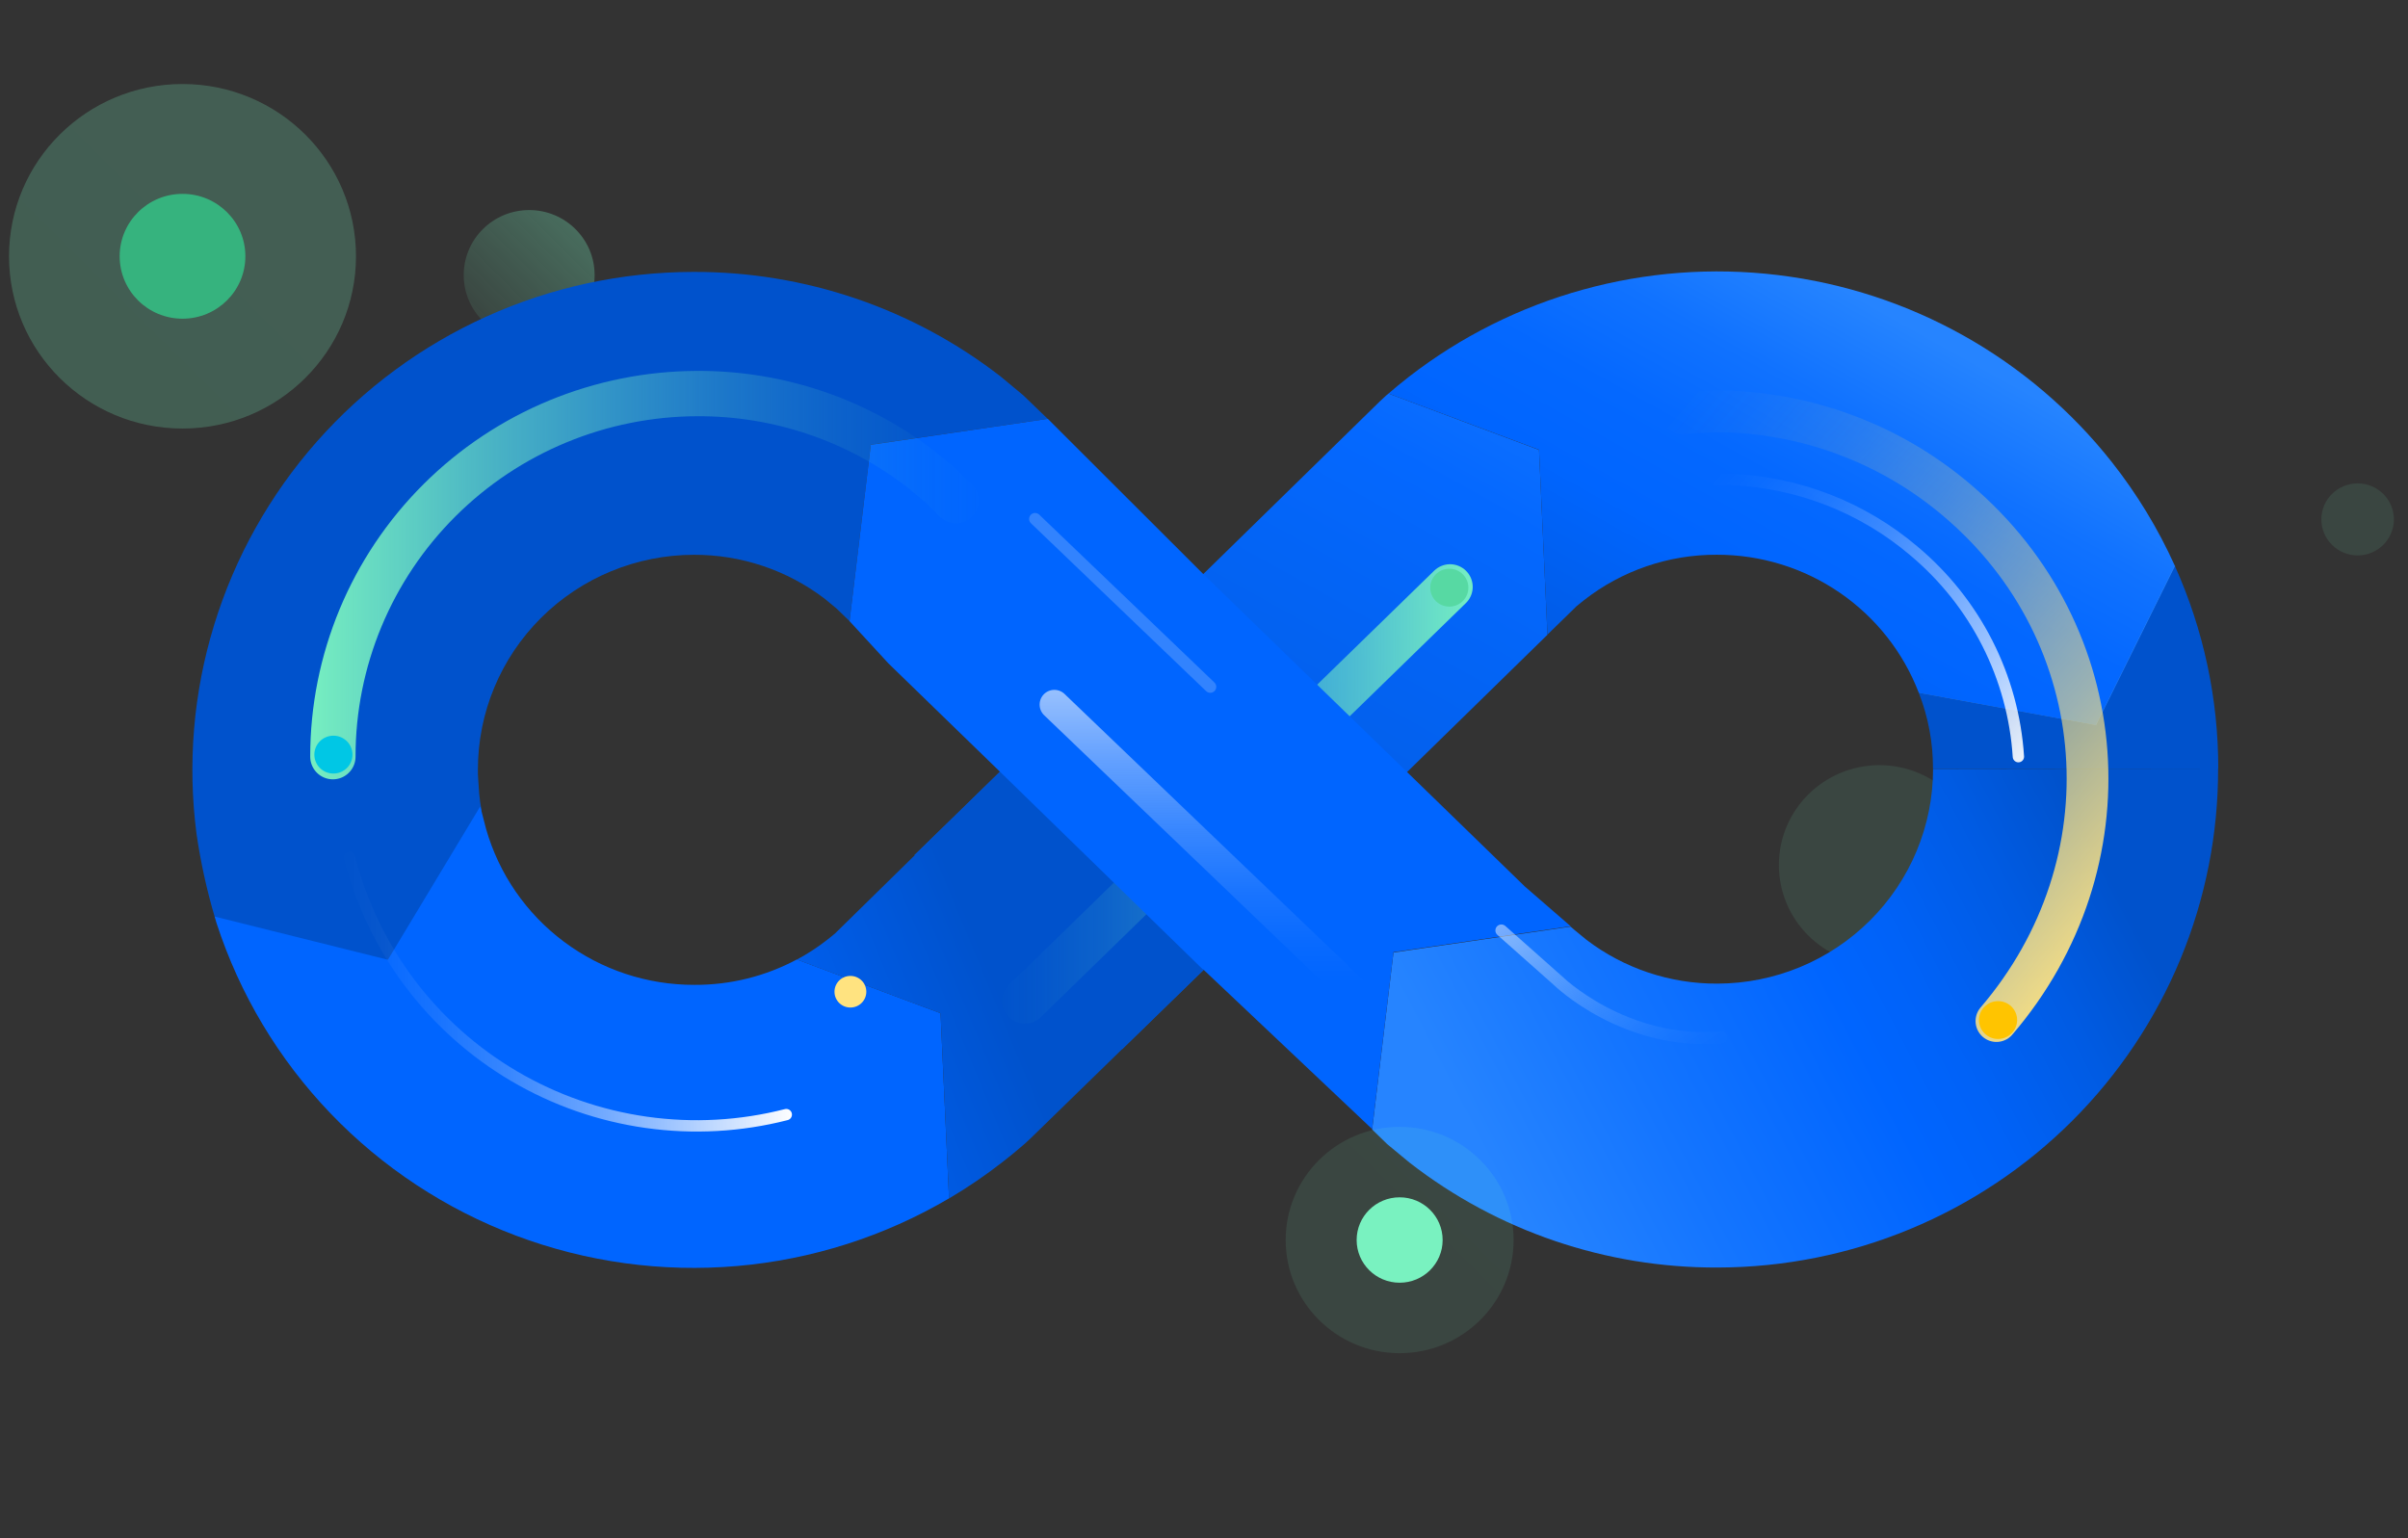 <svg width="108" height="69" viewBox="0 0 108 69" fill="none" xmlns="http://www.w3.org/2000/svg">
<rect x="0" y="0" width="108" height="69" fill="#333333" stroke="none"/>
<path d="M23.734 15.255C25.355 15.255 26.669 13.949 26.669 12.339C26.669 10.729 25.355 9.423 23.734 9.423C22.112 9.423 20.798 10.729 20.798 12.339C20.798 13.949 22.112 15.255 23.734 15.255Z" fill="url(#paint0_linear_2045_3019)"/>
<path d="M84.293 43.28C86.784 43.28 88.803 41.275 88.803 38.801C88.803 36.328 86.784 34.323 84.293 34.323C81.803 34.323 79.784 36.328 79.784 38.801C79.784 41.275 81.803 43.28 84.293 43.28Z" fill="url(#paint1_linear_2045_3019)"/>
<path d="M8.186 19.223C12.483 19.223 15.966 15.764 15.966 11.496C15.966 7.229 12.483 3.769 8.186 3.769C3.889 3.769 0.405 7.229 0.405 11.496C0.405 15.764 3.889 19.223 8.186 19.223Z" fill="url(#paint2_linear_2045_3019)"/>
<path d="M8.186 14.296C9.742 14.296 11.005 13.042 11.005 11.496C11.005 9.95 9.742 8.696 8.186 8.696C6.629 8.696 5.367 9.95 5.367 11.496C5.367 13.042 6.629 14.296 8.186 14.296Z" fill="#36B37E"/>
<path d="M47.008 18.821L47.01 18.826L47.008 18.821Z" fill="#FF991F"/>
<path d="M17.539 43.184C19.984 42.194 20.544 37.055 21.597 36.352C21.549 36.1 21.514 35.846 21.491 35.59C21.447 34.861 21.432 34.874 21.434 34.518C21.434 31.967 22.453 29.521 24.267 27.715C26.081 25.909 28.542 24.892 31.11 24.886C33.234 24.878 35.301 25.571 36.986 26.856L37.517 27.294L38.101 27.859L39.056 19.948L46.99 18.788L45.889 17.728L44.897 16.903C40.954 13.835 36.085 12.177 31.077 12.197C27.882 12.204 24.725 12.886 21.817 14.199C18.908 15.512 16.315 17.425 14.209 19.811C12.103 22.197 10.533 25.001 9.603 28.036C8.673 31.072 8.404 34.269 8.816 37.416C8.998 38.666 9.268 39.901 9.625 41.113C9.775 41.551 14.546 44.429 17.539 43.184Z" fill="url(#paint3_linear_2045_3019)"/>
<path d="M86.699 34.491C86.699 37.042 85.681 39.488 83.867 41.293C82.054 43.099 79.593 44.117 77.025 44.123C74.901 44.133 72.833 43.439 71.149 42.153L70.616 41.715L70.444 41.566L62.498 42.728L61.542 50.666L62.216 51.322L63.219 52.152C67.162 55.221 72.033 56.879 77.043 56.858H77.054C80.007 56.851 82.929 56.267 85.654 55.138C88.38 54.009 90.854 52.359 92.937 50.28C95.02 48.201 96.67 45.736 97.793 43.024C98.916 40.312 99.49 37.406 99.483 34.474" fill="url(#paint4_linear_2045_3019)"/>
<path d="M99.49 34.472C99.493 31.338 98.829 28.24 97.541 25.379L93.995 32.53L86.06 31.081C86.486 32.168 86.701 33.325 86.695 34.491" fill="url(#paint5_linear_2045_3019)"/>
<path d="M86.07 31.075L86.067 31.068L86.056 31.072L86.07 31.075Z" fill="url(#paint6_linear_2045_3019)"/>
<path d="M97.537 25.366L86.076 31.081L94.01 32.53L97.556 25.379L97.537 25.366Z" fill="url(#paint7_linear_2045_3019)"/>
<path d="M62.274 17.654C62.239 17.682 62.203 17.711 62.17 17.741L61.875 18.015L54.044 25.676L41.007 38.357L50.332 47.062L63.178 34.563L69.404 28.474L69.025 20.182L62.274 17.654Z" fill="url(#paint8_linear_2045_3019)"/>
<path d="M94.725 20.738C91.049 16.076 85.661 13.055 79.743 12.339C73.826 11.623 67.864 13.27 63.169 16.918C62.856 17.159 62.56 17.407 62.274 17.654L69.025 20.175L69.404 28.467L70.711 27.191L71.046 26.92C72.742 25.594 74.839 24.876 76.997 24.884C78.963 24.88 80.883 25.471 82.502 26.578C84.121 27.686 85.362 29.256 86.06 31.081L93.995 32.53L97.537 25.366C96.791 23.716 95.847 22.162 94.725 20.738Z" fill="url(#paint9_linear_2045_3019)"/>
<path d="M35.739 43.039C34.33 43.794 32.753 44.185 31.152 44.178C29.037 44.185 26.977 43.504 25.288 42.239C23.598 40.974 22.373 39.195 21.798 37.173L21.54 36.172L17.397 43.052L9.625 41.113L9.711 41.406C10.748 44.595 12.493 47.511 14.819 49.939C17.145 52.366 19.992 54.243 23.147 55.429C26.303 56.615 29.687 57.081 33.048 56.791C36.409 56.502 39.662 55.464 42.565 53.756L42.184 45.449L35.739 43.039Z" fill="url(#paint10_linear_2045_3019)"/>
<path d="M44.919 34.546L37.443 41.881L37.105 42.153C36.677 42.489 36.22 42.787 35.739 43.044L42.184 45.452L42.565 53.759C43.4 53.267 44.2 52.722 44.963 52.126C45.313 51.856 45.642 51.581 45.964 51.303L46.257 51.029L54.055 43.431L44.919 34.546Z" fill="url(#paint11_linear_2045_3019)"/>
<path d="M45.968 44.9L65.035 26.326" stroke="url(#paint12_linear_2045_3019)" stroke-width="2.033" stroke-miterlimit="10" stroke-linecap="round"/>
<path d="M46.995 18.788L39.056 19.952L38.102 27.863L39.849 29.761L44.994 34.758L53.945 43.481L53.953 43.473L61.542 50.648L62.499 42.711L70.444 41.548L68.395 39.771L53.92 25.703L46.995 18.788Z" fill="#0065FF"/>
<path d="M42.878 22.459L42.078 21.686L41.348 21.082C38.475 18.846 34.927 17.639 31.278 17.654C26.936 17.665 22.777 19.386 19.712 22.44C16.647 25.494 14.927 29.63 14.93 33.942" stroke="url(#paint13_linear_2045_3019)" stroke-width="2.033" stroke-miterlimit="10" stroke-linecap="round"/>
<path d="M89.541 45.802C95.58 38.758 94.87 28.454 87.777 22.445C84.927 20.017 81.336 18.614 77.584 18.462H76.605L75.459 18.538" stroke="url(#paint14_linear_2045_3019)" stroke-width="1.873" stroke-miterlimit="10" stroke-linecap="round"/>
<path d="M90.526 33.942C90.412 32.17 89.938 30.44 89.134 28.855C88.329 27.27 87.21 25.863 85.844 24.718C83.543 22.76 80.644 21.629 77.617 21.509H76.827L75.904 21.57" stroke="url(#paint15_linear_2045_3019)" stroke-width="0.509" stroke-miterlimit="10" stroke-linecap="round"/>
<path d="M14.954 34.699C15.426 34.699 15.809 34.319 15.809 33.85C15.809 33.381 15.426 33.001 14.954 33.001C14.481 33.001 14.099 33.381 14.099 33.85C14.099 34.319 14.481 34.699 14.954 34.699Z" fill="#00C7E5"/>
<path d="M24.598 44.699C26.652 45.937 29.016 46.574 31.419 46.535C33.822 46.496 36.164 45.784 38.177 44.48" stroke="url(#paint16_linear_2045_3019)" stroke-width="1.873" stroke-miterlimit="10" stroke-linecap="round"/>
<path d="M47.288 31.606L64.681 48.275" stroke="url(#paint17_linear_2045_3019)" stroke-width="1.322" stroke-miterlimit="10" stroke-linecap="round"/>
<path opacity="0.2" d="M46.424 23.279L54.282 30.809" stroke="url(#paint18_linear_2045_3019)" stroke-width="0.536" stroke-miterlimit="10" stroke-linecap="round"/>
<path d="M38.141 45.195C38.535 45.195 38.855 44.878 38.855 44.486C38.855 44.094 38.535 43.777 38.141 43.777C37.747 43.777 37.427 44.094 37.427 44.486C37.427 44.878 37.747 45.195 38.141 45.195Z" fill="#FFE380"/>
<path d="M65.002 27.211C65.474 27.211 65.857 26.831 65.857 26.361C65.857 25.892 65.474 25.512 65.002 25.512C64.53 25.512 64.147 25.892 64.147 26.361C64.147 26.831 64.53 27.211 65.002 27.211Z" fill="#57D9A3"/>
<path opacity="0.5" d="M67.337 41.737L69.88 43.994C69.88 43.994 72.838 46.896 77.207 46.539" stroke="url(#paint19_linear_2045_3019)" stroke-width="0.536" stroke-miterlimit="10" stroke-linecap="round"/>
<path d="M35.265 49.998C33.216 50.523 31.083 50.641 28.988 50.345C26.892 50.048 24.877 49.344 23.057 48.273C21.236 47.201 19.647 45.782 18.381 44.099C17.114 42.415 16.194 40.5 15.675 38.462" stroke="url(#paint20_linear_2045_3019)" stroke-width="0.509" stroke-miterlimit="10" stroke-linecap="round"/>
<path d="M89.613 46.605C90.086 46.605 90.469 46.225 90.469 45.756C90.469 45.287 90.086 44.907 89.613 44.907C89.141 44.907 88.758 45.287 88.758 45.756C88.758 46.225 89.141 46.605 89.613 46.605Z" fill="#FFC400"/>
<path d="M62.775 60.7C65.597 60.7 67.886 58.427 67.886 55.624C67.886 52.82 65.597 50.547 62.775 50.547C59.952 50.547 57.663 52.82 57.663 55.624C57.663 58.427 59.952 60.7 62.775 60.7Z" fill="url(#paint21_linear_2045_3019)"/>
<path d="M105.741 24.915C106.639 24.915 107.367 24.191 107.367 23.299C107.367 22.407 106.639 21.684 105.741 21.684C104.842 21.684 104.114 22.407 104.114 23.299C104.114 24.191 104.842 24.915 105.741 24.915Z" fill="url(#paint22_linear_2045_3019)"/>
<path d="M62.775 57.539C63.84 57.539 64.703 56.681 64.703 55.624C64.703 54.566 63.84 53.708 62.775 53.708C61.709 53.708 60.846 54.566 60.846 55.624C60.846 56.681 61.709 57.539 62.775 57.539Z" fill="#79F2C0"/>
<defs>
<linearGradient id="paint0_linear_2045_3019" x1="21.657" y1="14.401" x2="25.782" y2="10.248" gradientUnits="userSpaceOnUse">
<stop stop-color="#79F2C0" stop-opacity="0.1"/>
<stop offset="1" stop-color="#79F2C0" stop-opacity="0.3"/>
</linearGradient>
<linearGradient id="paint1_linear_2045_3019" x1="3398.63" y1="1735.4" x2="3657.76" y2="1474.48" gradientUnits="userSpaceOnUse">
<stop stop-color="#79F2C0" stop-opacity="0.1"/>
<stop offset="1" stop-color="#79F2C0" stop-opacity="0.3"/>
</linearGradient>
<linearGradient id="paint2_linear_2045_3019" x1="189.936" y1="1173.03" x2="961.387" y2="396.25" gradientUnits="userSpaceOnUse">
<stop stop-color="#79F2C0" stop-opacity="0.1"/>
<stop offset="1" stop-color="#79F2C0" stop-opacity="0.3"/>
</linearGradient>
<linearGradient id="paint3_linear_2045_3019" x1="5643.7" y1="-3388.48" x2="5663.84" y2="-3400.87" gradientUnits="userSpaceOnUse">
<stop stop-color="#0052CC"/>
<stop offset="0.43" stop-color="#004FC3"/>
<stop offset="1" stop-color="#0049B0"/>
</linearGradient>
<linearGradient id="paint4_linear_2045_3019" x1="94.274" y1="38.59" x2="65.902" y2="53.358" gradientUnits="userSpaceOnUse">
<stop stop-color="#0052CC"/>
<stop offset="0.14" stop-color="#005BE3"/>
<stop offset="0.31" stop-color="#0062F8"/>
<stop offset="0.42" stop-color="#0065FF"/>
<stop offset="0.72" stop-color="#1475FF"/>
<stop offset="0.96" stop-color="#2684FF"/>
</linearGradient>
<linearGradient id="paint5_linear_2045_3019" x1="20395.2" y1="-4929" x2="22330.6" y2="-5132.24" gradientUnits="userSpaceOnUse">
<stop stop-color="#0052CC"/>
<stop offset="0.14" stop-color="#005BE3"/>
<stop offset="0.31" stop-color="#0062F8"/>
<stop offset="0.42" stop-color="#0065FF"/>
<stop offset="0.72" stop-color="#1475FF"/>
<stop offset="0.96" stop-color="#2684FF"/>
</linearGradient>
<linearGradient id="paint6_linear_2045_3019" x1="91.426" y1="21.316" x2="85.311" y2="31.967" gradientUnits="userSpaceOnUse">
<stop stop-color="#0052CC"/>
<stop offset="0.48" stop-color="#0065FF"/>
<stop offset="0.75" stop-color="#1475FF"/>
<stop offset="0.96" stop-color="#2684FF"/>
</linearGradient>
<linearGradient id="paint7_linear_2045_3019" x1="77.866" y1="23.996" x2="31.7" y2="9.796" gradientUnits="userSpaceOnUse">
<stop offset="0.02" stop-color="#2684FF"/>
<stop offset="0.11" stop-color="#2281FF"/>
<stop offset="0.21" stop-color="#1677FF"/>
<stop offset="0.3" stop-color="#0166FF"/>
<stop offset="0.31" stop-color="#0065FF"/>
<stop offset="0.32" stop-color="#0064FD"/>
<stop offset="0.53" stop-color="#005AE2"/>
<stop offset="0.71" stop-color="#0054D2"/>
<stop offset="0.85" stop-color="#0052CC"/>
</linearGradient>
<linearGradient id="paint8_linear_2045_3019" x1="71.629" y1="4.382" x2="46.021" y2="50.272" gradientUnits="userSpaceOnUse">
<stop offset="0.1" stop-color="#2684FF"/>
<stop offset="0.24" stop-color="#1072FF"/>
<stop offset="0.35" stop-color="#0468FF"/>
<stop offset="1" stop-color="#0052CC"/>
</linearGradient>
<linearGradient id="paint9_linear_2045_3019" x1="85.479" y1="12.109" x2="59.872" y2="58.002" gradientUnits="userSpaceOnUse">
<stop offset="0.04" stop-color="#2684FF"/>
<stop offset="0.05" stop-color="#2382FF"/>
<stop offset="0.13" stop-color="#1072FF"/>
<stop offset="0.21" stop-color="#0468FF"/>
<stop offset="0.29" stop-color="#0065FF"/>
<stop offset="0.32" stop-color="#0063F9"/>
<stop offset="0.43" stop-color="#005BE5"/>
<stop offset="0.57" stop-color="#0056D7"/>
<stop offset="0.73" stop-color="#0053CF"/>
<stop offset="1" stop-color="#0052CC"/>
</linearGradient>
<linearGradient id="paint10_linear_2045_3019" x1="48.554" y1="38.352" x2="12.849" y2="53.138" gradientUnits="userSpaceOnUse">
<stop stop-color="#0065FF"/>
<stop offset="0.96" stop-color="#0065FF"/>
</linearGradient>
<linearGradient id="paint11_linear_2045_3019" x1="49.911" y1="41.628" x2="14.204" y2="56.414" gradientUnits="userSpaceOnUse">
<stop offset="0.15" stop-color="#0052CC"/>
<stop offset="0.48" stop-color="#0065FF"/>
<stop offset="0.75" stop-color="#1475FF"/>
<stop offset="0.96" stop-color="#2684FF"/>
</linearGradient>
<linearGradient id="paint12_linear_2045_3019" x1="44.542" y1="35.614" x2="66.462" y2="35.614" gradientUnits="userSpaceOnUse">
<stop stop-color="#79F2C0" stop-opacity="0"/>
<stop offset="0.09" stop-color="#79F2C0" stop-opacity="0.03"/>
<stop offset="0.22" stop-color="#79F2C0" stop-opacity="0.1"/>
<stop offset="0.38" stop-color="#79F2C0" stop-opacity="0.23"/>
<stop offset="0.55" stop-color="#79F2C0" stop-opacity="0.41"/>
<stop offset="0.74" stop-color="#79F2C0" stop-opacity="0.63"/>
<stop offset="0.94" stop-color="#79F2C0" stop-opacity="0.91"/>
<stop offset="1" stop-color="#79F2C0"/>
</linearGradient>
<linearGradient id="paint13_linear_2045_3019" x1="13.504" y1="25.799" x2="44.304" y2="25.799" gradientUnits="userSpaceOnUse">
<stop stop-color="#79F2C0"/>
<stop offset="0.06" stop-color="#79F2C0" stop-opacity="0.91"/>
<stop offset="0.26" stop-color="#79F2C0" stop-opacity="0.63"/>
<stop offset="0.45" stop-color="#79F2C0" stop-opacity="0.41"/>
<stop offset="0.62" stop-color="#79F2C0" stop-opacity="0.23"/>
<stop offset="0.78" stop-color="#79F2C0" stop-opacity="0.1"/>
<stop offset="0.91" stop-color="#79F2C0" stop-opacity="0.03"/>
<stop offset="1" stop-color="#79F2C0" stop-opacity="0"/>
</linearGradient>
<linearGradient id="paint14_linear_2045_3019" x1="95.009" y1="43.016" x2="71.474" y2="22.748" gradientUnits="userSpaceOnUse">
<stop stop-color="#FFE380"/>
<stop offset="0.1" stop-color="#FFE380" stop-opacity="0.86"/>
<stop offset="0.29" stop-color="#FFE380" stop-opacity="0.6"/>
<stop offset="0.47" stop-color="#FFE380" stop-opacity="0.39"/>
<stop offset="0.63" stop-color="#FFE380" stop-opacity="0.22"/>
<stop offset="0.78" stop-color="#FFE380" stop-opacity="0.1"/>
<stop offset="0.91" stop-color="#FFE380" stop-opacity="0.03"/>
<stop offset="1" stop-color="#FFE380" stop-opacity="0"/>
</linearGradient>
<linearGradient id="paint15_linear_2045_3019" x1="91.161" y1="35.349" x2="76.106" y2="22.384" gradientUnits="userSpaceOnUse">
<stop stop-color="white"/>
<stop offset="0.1" stop-color="white" stop-opacity="0.86"/>
<stop offset="0.29" stop-color="white" stop-opacity="0.6"/>
<stop offset="0.47" stop-color="white" stop-opacity="0.39"/>
<stop offset="0.63" stop-color="white" stop-opacity="0.22"/>
<stop offset="0.78" stop-color="white" stop-opacity="0.1"/>
<stop offset="0.91" stop-color="white" stop-opacity="0.03"/>
<stop offset="1" stop-color="white" stop-opacity="0"/>
</linearGradient>
<linearGradient id="paint16_linear_2045_3019" x1="36982.1" y1="33292.8" x2="36243.4" y2="32838.6" gradientUnits="userSpaceOnUse">
<stop stop-color="#FFE380"/>
<stop offset="0.1" stop-color="#FFE380" stop-opacity="0.86"/>
<stop offset="0.29" stop-color="#FFE380" stop-opacity="0.6"/>
<stop offset="0.47" stop-color="#FFE380" stop-opacity="0.39"/>
<stop offset="0.63" stop-color="#FFE380" stop-opacity="0.22"/>
<stop offset="0.78" stop-color="#FFE380" stop-opacity="0.1"/>
<stop offset="0.91" stop-color="#FFE380" stop-opacity="0.03"/>
<stop offset="1" stop-color="#FFE380" stop-opacity="0"/>
</linearGradient>
<linearGradient id="paint17_linear_2045_3019" x1="56.059" y1="44.074" x2="56.044" y2="25.63" gradientUnits="userSpaceOnUse">
<stop stop-color="white" stop-opacity="0"/>
<stop offset="0.09" stop-color="white" stop-opacity="0.03"/>
<stop offset="0.22" stop-color="#FEFFFF" stop-opacity="0.1"/>
<stop offset="0.37" stop-color="#FEFEFE" stop-opacity="0.22"/>
<stop offset="0.54" stop-color="#FDFDFE" stop-opacity="0.39"/>
<stop offset="0.72" stop-color="#FCFDFD" stop-opacity="0.61"/>
<stop offset="0.91" stop-color="#FBFCFC" stop-opacity="0.87"/>
<stop offset="1" stop-color="#FAFBFC"/>
</linearGradient>
<linearGradient id="paint18_linear_2045_3019" x1="-15744.4" y1="-44994.1" x2="-15599.1" y2="-44745.5" gradientUnits="userSpaceOnUse">
<stop stop-color="white" stop-opacity="0"/>
<stop offset="0.09" stop-color="white" stop-opacity="0.03"/>
<stop offset="0.22" stop-color="#FEFFFF" stop-opacity="0.1"/>
<stop offset="0.37" stop-color="#FEFEFE" stop-opacity="0.22"/>
<stop offset="0.54" stop-color="#FDFDFE" stop-opacity="0.39"/>
<stop offset="0.72" stop-color="#FCFDFD" stop-opacity="0.61"/>
<stop offset="0.91" stop-color="#FBFCFC" stop-opacity="0.87"/>
<stop offset="1" stop-color="#FAFBFC"/>
</linearGradient>
<linearGradient id="paint19_linear_2045_3019" x1="69.662" y1="39.892" x2="74.832" y2="48.416" gradientUnits="userSpaceOnUse">
<stop stop-color="#FAFBFC"/>
<stop offset="0.09" stop-color="#FBFCFC" stop-opacity="0.87"/>
<stop offset="0.28" stop-color="#FCFDFD" stop-opacity="0.61"/>
<stop offset="0.46" stop-color="#FDFDFE" stop-opacity="0.39"/>
<stop offset="0.63" stop-color="#FEFEFE" stop-opacity="0.22"/>
<stop offset="0.78" stop-color="#FEFFFF" stop-opacity="0.1"/>
<stop offset="0.91" stop-color="white" stop-opacity="0.03"/>
<stop offset="1" stop-color="white" stop-opacity="0"/>
</linearGradient>
<linearGradient id="paint20_linear_2045_3019" x1="15.316" y1="44.484" x2="35.62" y2="44.484" gradientUnits="userSpaceOnUse">
<stop stop-color="white" stop-opacity="0"/>
<stop offset="0.09" stop-color="white" stop-opacity="0.03"/>
<stop offset="0.22" stop-color="white" stop-opacity="0.1"/>
<stop offset="0.37" stop-color="white" stop-opacity="0.22"/>
<stop offset="0.53" stop-color="white" stop-opacity="0.39"/>
<stop offset="0.71" stop-color="white" stop-opacity="0.6"/>
<stop offset="0.9" stop-color="white" stop-opacity="0.86"/>
<stop offset="1" stop-color="white"/>
</linearGradient>
<linearGradient id="paint21_linear_2045_3019" x1="2801.49" y1="2778.41" x2="3134.49" y2="2443.21" gradientUnits="userSpaceOnUse">
<stop stop-color="#79F2C0" stop-opacity="0.1"/>
<stop offset="1" stop-color="#79F2C0" stop-opacity="0.3"/>
</linearGradient>
<linearGradient id="paint22_linear_2045_3019" x1="1647.9" y1="376.567" x2="1681.59" y2="342.638" gradientUnits="userSpaceOnUse">
<stop stop-color="#79F2C0" stop-opacity="0.1"/>
<stop offset="1" stop-color="#79F2C0" stop-opacity="0.3"/>
</linearGradient>
</defs>
</svg>
